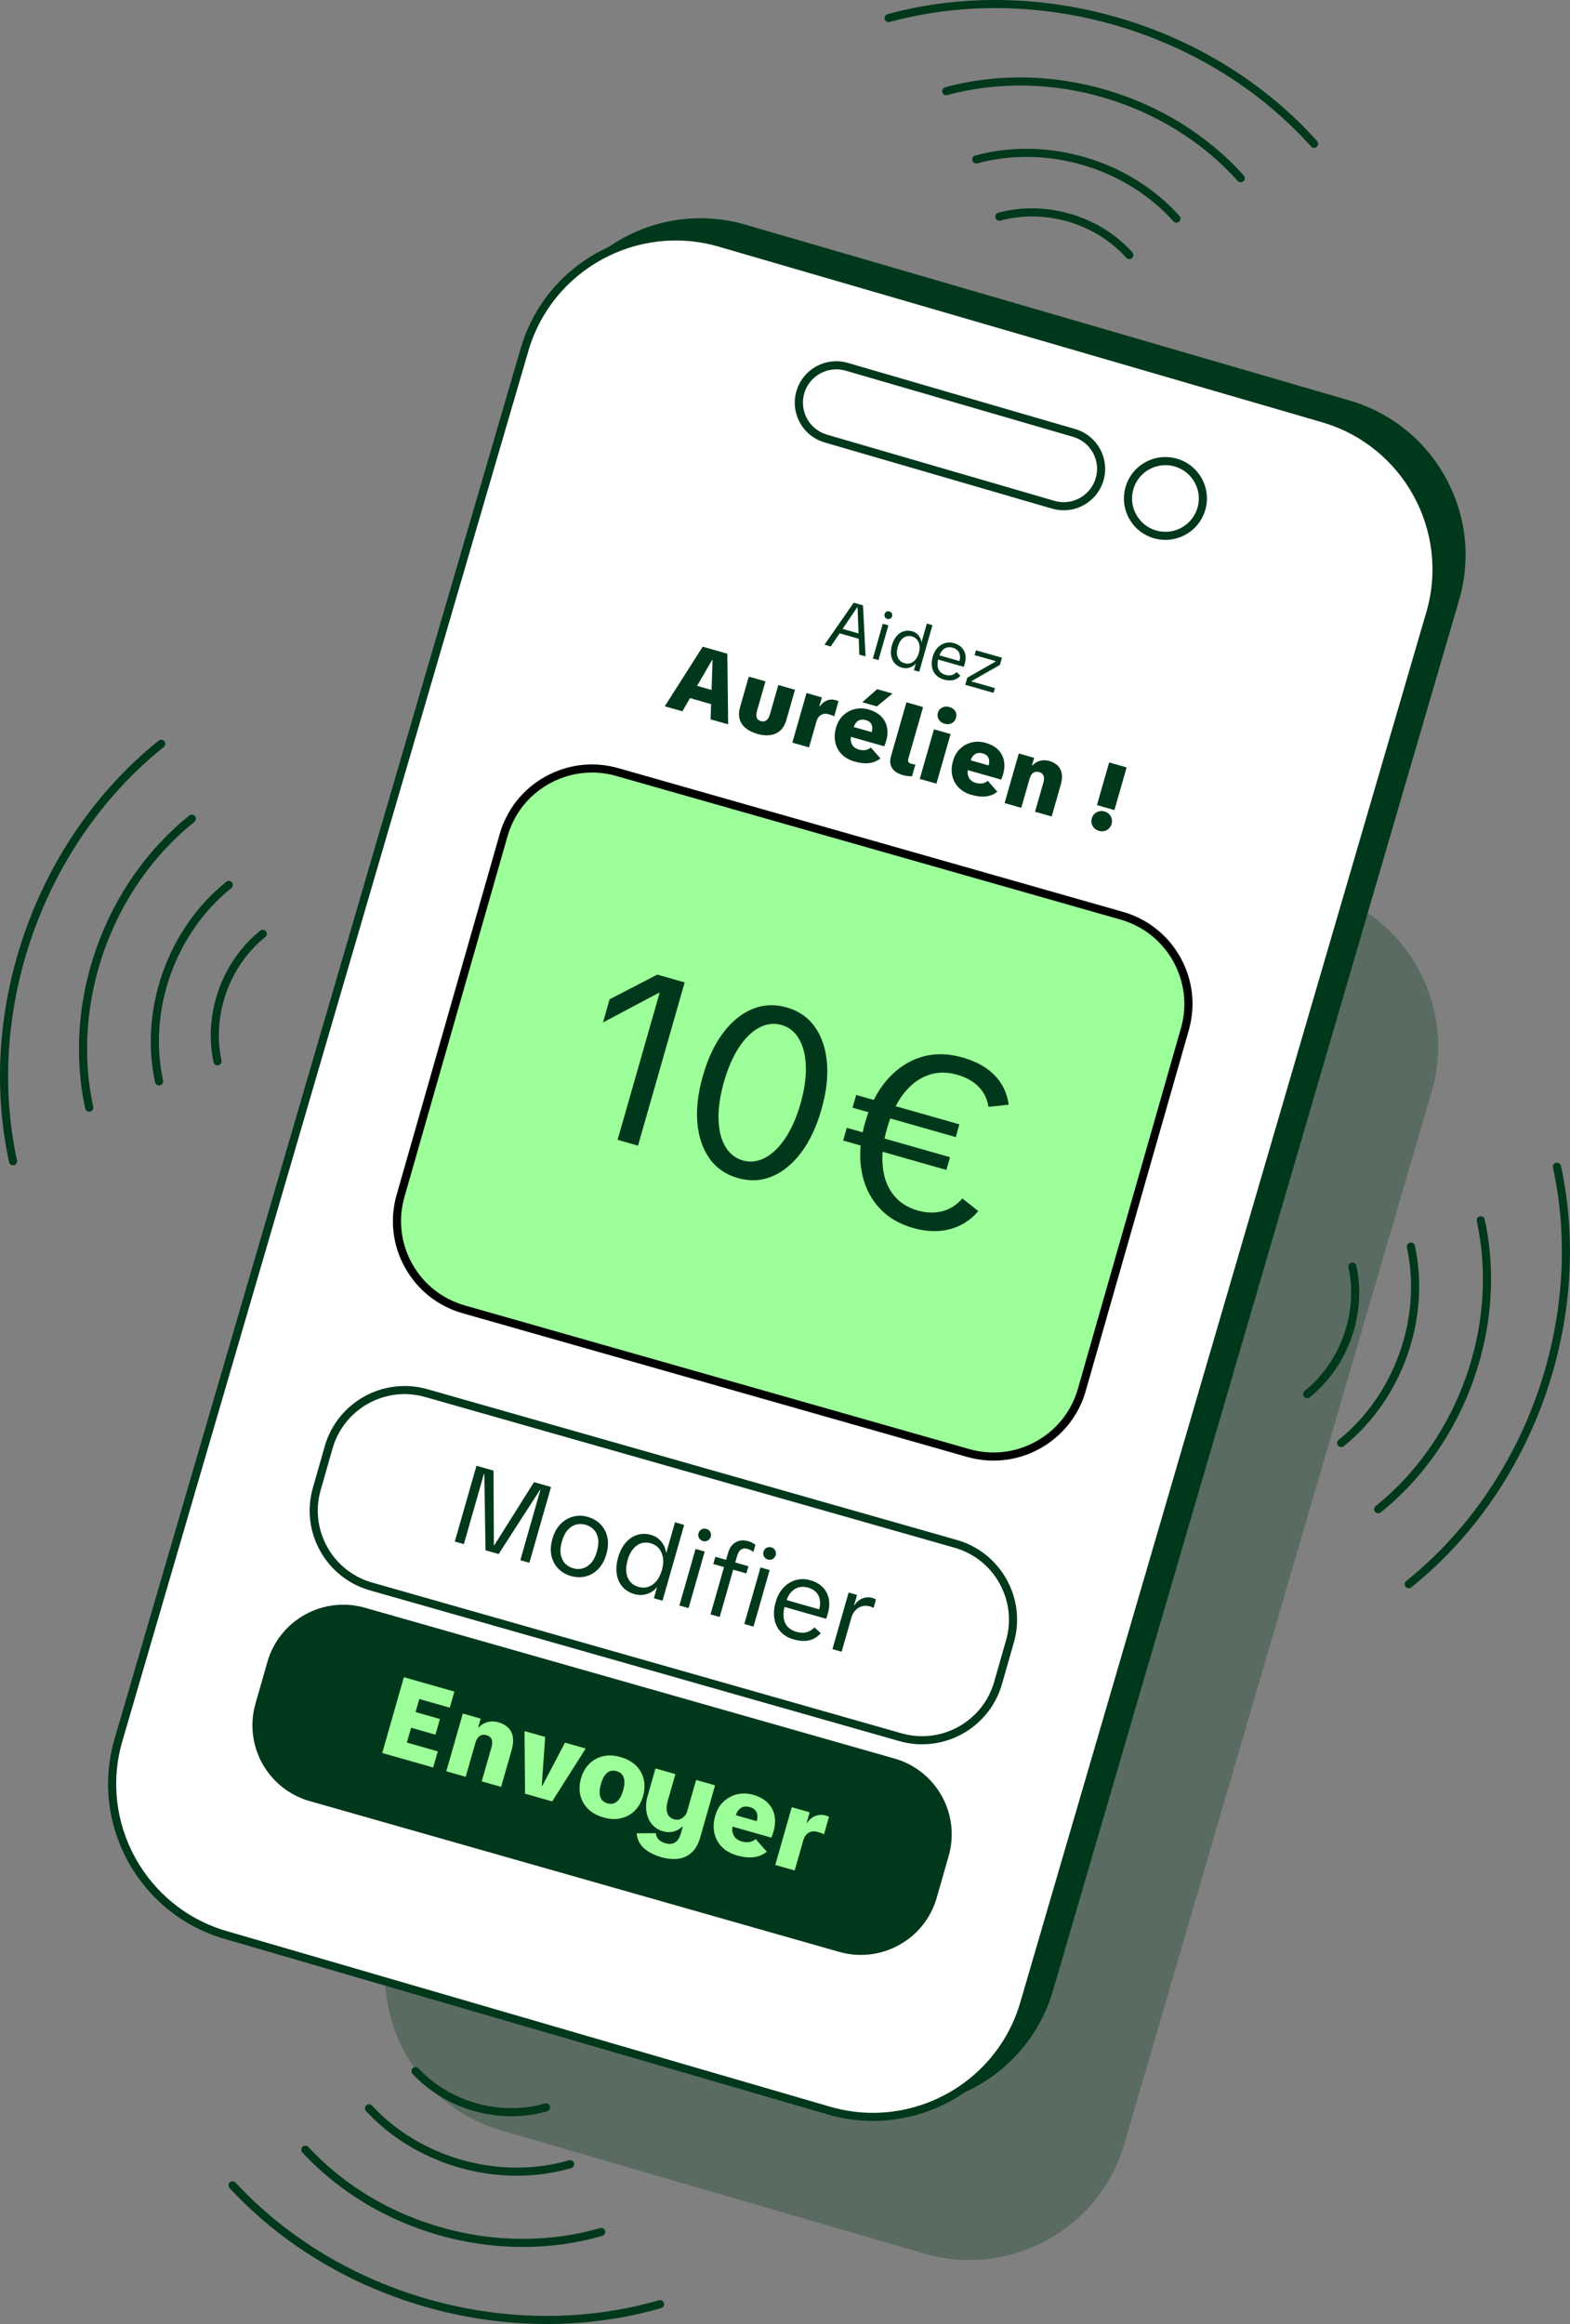 <svg width="150" height="222" viewBox="0 0 150 222" fill="none" xmlns="http://www.w3.org/2000/svg">
<rect x="0" y="0" width="150" height="222" fill="#808080" stroke="none"/>
<g clip-path="url(#clip0_282_7334)">
<g opacity="0.3">
<path d="M107.054 204.698L136.417 104.147C138.741 96.188 134.161 87.856 126.187 85.536L85.809 73.789C77.835 71.469 69.487 76.041 67.163 84L37.8 184.551C35.475 192.51 40.055 200.842 48.029 203.162L88.407 214.909C96.381 217.229 104.729 212.657 107.054 204.698Z" fill="#00381B"/>
<path d="M92.628 215.889C91.177 215.889 89.719 215.683 88.289 215.266L47.913 203.515C39.747 201.138 35.04 192.574 37.421 184.422L66.793 83.875C67.946 79.926 70.572 76.663 74.185 74.684C77.799 72.706 81.966 72.251 85.922 73.401L126.298 85.153C134.464 87.53 139.171 96.094 136.79 104.245L107.418 204.793C106.265 208.742 103.64 212.005 100.026 213.984C97.72 215.246 95.187 215.889 92.628 215.889ZM81.581 73.555C79.151 73.555 76.747 74.165 74.556 75.364C71.125 77.242 68.632 80.342 67.537 84.092L38.164 184.639C35.904 192.381 40.374 200.514 48.128 202.772L88.504 214.523C92.26 215.616 96.22 215.184 99.652 213.306C103.083 211.427 105.576 208.327 106.671 204.578L136.043 104.03C138.304 96.289 133.834 88.155 126.079 85.897L85.704 74.146C84.344 73.751 82.959 73.555 81.583 73.555H81.581Z" fill="#00381B"/>
</g>
<path d="M100.237 190.069L139.026 57.239C141.35 49.28 136.77 40.947 128.796 38.628L71.14 21.854C63.166 19.534 54.817 24.106 52.493 32.065L13.704 164.894C11.38 172.854 15.96 181.186 23.934 183.506L81.59 200.28C89.564 202.6 97.912 198.028 100.237 190.069Z" fill="#00381B"/>
<path d="M85.782 201.257C84.356 201.257 82.907 201.058 81.47 200.64L23.815 183.86C15.649 181.483 10.942 172.919 13.324 164.767L52.123 31.943C53.276 27.994 55.901 24.731 59.515 22.752C63.128 20.774 67.296 20.319 71.252 21.47L128.907 38.249C132.864 39.4 136.133 42.02 138.116 45.627C140.099 49.234 140.553 53.393 139.4 57.342L100.599 190.168C98.637 196.886 92.465 201.257 85.782 201.257ZM66.914 21.622C64.484 21.622 62.079 22.232 59.889 23.43C56.456 25.309 53.965 28.409 52.869 32.158L14.068 164.984C11.808 172.726 16.278 180.859 24.032 183.117L81.688 199.896C83.052 200.293 84.429 200.482 85.782 200.482C92.128 200.482 97.99 196.33 99.855 189.949L138.656 57.124C139.751 53.375 139.318 49.422 137.436 45.998C135.554 42.575 132.448 40.086 128.692 38.993L71.036 22.213C69.677 21.818 68.292 21.622 66.914 21.622Z" fill="#00381B"/>
<path d="M97.856 191.417L136.645 58.587C138.969 50.628 134.389 42.295 126.415 39.975L68.759 23.202C60.785 20.882 52.437 25.453 50.112 33.412L11.323 166.242C8.999 174.201 13.579 182.534 21.553 184.854L79.209 201.627C87.183 203.947 95.532 199.376 97.856 191.417Z" fill="white"/>
<path d="M83.401 202.603C81.975 202.603 80.526 202.403 79.09 201.985L21.434 185.206C13.268 182.829 8.561 174.265 10.943 166.113L49.744 33.289C50.897 29.34 53.522 26.077 57.135 24.098C60.749 22.12 64.916 21.665 68.873 22.816L126.528 39.595C134.694 41.972 139.401 50.536 137.02 58.688L98.219 191.513C96.256 198.231 90.084 202.603 83.401 202.603ZM11.315 166.223L11.688 166.331C9.427 174.073 13.897 182.206 21.651 184.464L79.307 201.243C80.671 201.64 82.048 201.829 83.401 201.829C89.747 201.829 95.609 197.677 97.474 191.297L136.275 58.471C138.535 50.73 134.065 42.596 126.311 40.338L68.656 23.559C60.899 21.303 52.751 25.764 50.488 33.504L11.688 166.33L11.315 166.221V166.223Z" fill="#00381B"/>
<path d="M101.629 48.746C101.257 48.746 100.881 48.693 100.513 48.586L78.79 42.265C77.774 41.969 76.933 41.295 76.424 40.369C75.915 39.443 75.797 38.373 76.094 37.359C76.705 35.263 78.91 34.057 81.009 34.667L102.732 40.989C104.831 41.599 106.04 43.801 105.429 45.895C105.132 46.909 104.457 47.748 103.53 48.256C102.937 48.58 102.287 48.746 101.629 48.746ZM79.903 35.282C78.522 35.282 77.246 36.185 76.84 37.574C76.348 39.259 77.321 41.029 79.009 41.52L100.732 47.841C101.55 48.08 102.411 47.985 103.159 47.577C103.905 47.168 104.448 46.492 104.687 45.676C104.926 44.86 104.831 44.001 104.422 43.254C104.012 42.509 103.336 41.967 102.518 41.729L80.795 35.407C80.499 35.321 80.199 35.281 79.904 35.281L79.903 35.282Z" fill="#00381B"/>
<path d="M111.345 51.574C110.979 51.574 110.607 51.522 110.238 51.416C109.221 51.12 108.38 50.446 107.871 49.52C107.363 48.594 107.245 47.524 107.541 46.51C107.837 45.495 108.512 44.656 109.44 44.148C110.368 43.64 111.44 43.522 112.456 43.818C113.472 44.114 114.313 44.787 114.822 45.714C115.331 46.64 115.449 47.71 115.153 48.724C114.649 50.451 113.063 51.574 111.345 51.574ZM111.348 44.434C109.968 44.434 108.692 45.337 108.286 46.726C108.047 47.542 108.141 48.402 108.551 49.148C108.961 49.893 109.637 50.435 110.455 50.674C112.143 51.165 113.916 50.194 114.408 48.509C114.647 47.693 114.552 46.833 114.143 46.087C113.733 45.342 113.057 44.8 112.239 44.561C111.943 44.475 111.643 44.434 111.348 44.434Z" fill="#00381B"/>
<path d="M85.454 167.982L34.87 153.58C30.864 152.44 26.691 154.757 25.548 158.755L24.407 162.747C23.265 166.745 25.586 170.911 29.591 172.051L80.176 186.453C84.181 187.593 88.355 185.276 89.497 181.278L90.638 177.286C91.781 173.288 89.46 169.122 85.454 167.982Z" fill="#00381B"/>
<path d="M107.166 87.47L58.975 73.75C54.308 72.422 49.446 75.121 48.115 79.778L38.268 114.236C36.937 118.894 39.641 123.746 44.308 125.075L92.499 138.795C97.165 140.124 102.027 137.425 103.358 132.767L113.205 98.309C114.536 93.652 111.832 88.799 107.166 87.47Z" fill="#9CFF99"/>
<path d="M94.923 139.525C94.077 139.525 93.228 139.407 92.392 139.169L44.2 125.448C41.843 124.778 39.889 123.231 38.698 121.093C37.506 118.956 37.221 116.483 37.894 114.131L47.742 79.672C48.413 77.32 49.964 75.37 52.105 74.181C54.246 72.992 56.724 72.707 59.08 73.379L107.273 87.1C109.63 87.77 111.583 89.317 112.775 91.454C113.966 93.591 114.252 96.065 113.578 98.417L103.731 132.875C103.059 135.228 101.509 137.177 99.368 138.367C97.985 139.135 96.462 139.525 94.923 139.525ZM56.551 73.798C55.143 73.798 53.748 74.156 52.482 74.859C50.52 75.948 49.102 77.732 48.488 79.886L38.64 114.345C38.024 116.497 38.287 118.761 39.377 120.717C40.468 122.675 42.255 124.09 44.414 124.703L92.606 138.424C94.763 139.039 97.031 138.777 98.991 137.689C100.95 136.6 102.37 134.816 102.984 132.662L112.832 98.203C114.103 93.759 111.513 89.111 107.06 87.843L58.868 74.122C58.103 73.904 57.326 73.797 56.551 73.797V73.798Z" fill="black"/>
<path d="M36.518 167.456L38.587 160.215L43.414 161.588L42.974 163.129L39.144 162.039L40.375 161.201L38.555 167.569L37.956 166.199L41.825 167.3L41.385 168.841L36.518 167.455V167.456ZM38.649 164.865L39.078 163.366L42.032 164.207L41.603 165.706L38.649 164.865Z" fill="#9CFF99"/>
<path d="M46.026 170.165L46.954 166.919C47.044 166.605 47.049 166.348 46.968 166.151C46.887 165.954 46.73 165.823 46.496 165.756C46.236 165.682 46.014 165.708 45.829 165.833C45.644 165.959 45.509 166.176 45.421 166.484L44.493 169.73L42.641 169.202L44.217 163.686L45.925 164.172L45.688 165.003L45.739 165.019C45.967 164.765 46.246 164.593 46.577 164.502C46.907 164.41 47.258 164.418 47.627 164.523C47.998 164.629 48.301 164.794 48.536 165.02C48.772 165.247 48.924 165.538 48.993 165.894C49.061 166.25 49.024 166.679 48.881 167.179L47.877 170.693L46.025 170.165H46.026Z" fill="#9CFF99"/>
<path d="M50.163 171.342L50.113 165.362L52.088 165.924L51.761 170.575L51.812 170.59L53.981 166.465L55.958 167.027L52.756 172.08L50.161 171.342H50.163Z" fill="#9CFF99"/>
<path d="M57.651 173.607C57.04 173.434 56.55 173.16 56.177 172.788C55.805 172.415 55.561 171.978 55.445 171.475C55.328 170.971 55.35 170.442 55.508 169.887C55.671 169.319 55.934 168.853 56.297 168.49C56.66 168.128 57.099 167.885 57.611 167.766C58.124 167.645 58.686 167.671 59.296 167.846C59.907 168.02 60.397 168.294 60.77 168.665C61.142 169.039 61.386 169.474 61.504 169.974C61.62 170.474 61.598 171.009 61.435 171.577C61.275 172.139 61.013 172.6 60.649 172.964C60.286 173.327 59.846 173.568 59.334 173.689C58.821 173.81 58.259 173.784 57.65 173.609L57.651 173.607ZM58.036 172.261C58.262 172.326 58.469 172.325 58.653 172.26C58.84 172.195 59.007 172.058 59.159 171.854C59.31 171.65 59.435 171.376 59.533 171.033C59.632 170.683 59.673 170.383 59.653 170.129C59.632 169.875 59.561 169.672 59.437 169.517C59.314 169.364 59.139 169.254 58.913 169.19C58.686 169.127 58.478 169.127 58.289 169.19C58.099 169.255 57.932 169.389 57.785 169.592C57.637 169.794 57.513 170.073 57.412 170.429C57.314 170.772 57.274 171.069 57.291 171.323C57.308 171.575 57.38 171.78 57.505 171.935C57.631 172.089 57.808 172.199 58.034 172.263L58.036 172.261Z" fill="#9CFF99"/>
<path d="M66.507 170.031L68.318 170.547L66.892 175.54C66.72 176.142 66.456 176.61 66.103 176.943C65.747 177.274 65.324 177.479 64.832 177.553C64.34 177.627 63.795 177.579 63.198 177.411C62.505 177.214 61.951 176.929 61.533 176.559C61.116 176.189 60.88 175.71 60.824 175.125L62.654 175.112C62.695 175.383 62.795 175.592 62.951 175.741C63.11 175.89 63.314 176 63.569 176.073C63.946 176.179 64.258 176.153 64.504 175.994C64.75 175.834 64.927 175.569 65.032 175.199L65.226 174.521L65.164 174.504C64.999 174.665 64.816 174.786 64.615 174.869C64.413 174.953 64.207 175.001 63.994 175.015C63.974 175.009 63.938 175.009 63.889 175.013C63.839 175.018 63.805 175.019 63.788 175.018C63.769 175.018 63.736 175.013 63.69 175.007C63.643 175.001 63.592 174.993 63.536 174.981C63.48 174.968 63.411 174.951 63.328 174.927C62.895 174.804 62.545 174.578 62.275 174.25C62.005 173.921 61.834 173.52 61.761 173.048C61.688 172.576 61.727 172.079 61.876 171.558L62.627 168.929L64.531 169.471L63.78 172.1C63.701 172.374 63.673 172.628 63.695 172.865C63.709 173.099 63.775 173.296 63.893 173.455C64.011 173.615 64.179 173.726 64.399 173.788C64.618 173.85 64.818 173.846 64.999 173.77C65.179 173.695 65.342 173.564 65.485 173.375C65.524 173.319 65.563 173.26 65.603 173.197L66.507 170.033V170.031Z" fill="#9CFF99"/>
<path d="M70.402 177.237C69.813 177.068 69.335 176.801 68.969 176.429C68.604 176.059 68.365 175.616 68.252 175.103C68.139 174.591 68.166 174.039 68.334 173.449C68.491 172.901 68.754 172.452 69.125 172.102C69.496 171.752 69.927 171.518 70.422 171.399C70.916 171.281 71.431 171.297 71.966 171.45C72.542 171.614 73.001 171.867 73.341 172.207C73.681 172.548 73.899 172.954 73.996 173.421C74.092 173.889 74.059 174.405 73.9 174.965C73.875 175.054 73.842 175.154 73.803 175.266C73.764 175.377 73.727 175.469 73.692 175.54L69.04 174.216L69.352 173.127L72.728 174.089L72.27 174.092C72.348 173.818 72.377 173.584 72.354 173.389C72.332 173.194 72.261 173.033 72.142 172.906C72.022 172.779 71.853 172.684 71.633 172.622C71.426 172.563 71.232 172.554 71.051 172.596C70.868 172.636 70.711 172.734 70.578 172.889C70.444 173.044 70.34 173.251 70.266 173.511L70.01 174.405C69.921 174.713 69.948 175.013 70.087 175.305C70.227 175.596 70.495 175.799 70.893 175.912C71.105 175.972 71.329 175.989 71.563 175.963C71.796 175.936 72.008 175.839 72.197 175.672L73.263 176.886C73.049 177.062 72.801 177.198 72.517 177.296C72.233 177.394 71.915 177.437 71.561 177.429C71.207 177.421 70.821 177.358 70.402 177.239V177.237Z" fill="#9CFF99"/>
<path d="M74.07 178.149L75.647 172.633L77.355 173.119L77.073 174.106L77.124 174.121C77.322 173.814 77.582 173.598 77.9 173.471C78.218 173.344 78.553 173.328 78.902 173.429C78.964 173.446 79.02 173.464 79.071 173.483C79.121 173.502 79.166 173.523 79.203 173.548L78.722 175.233C78.654 175.185 78.571 175.142 78.474 175.108C78.376 175.073 78.258 175.035 78.121 174.996C77.901 174.934 77.701 174.925 77.518 174.968C77.335 175.011 77.177 175.104 77.045 175.244C76.911 175.383 76.81 175.577 76.74 175.823L75.924 178.679L74.072 178.151L74.07 178.149Z" fill="#9CFF99"/>
<path d="M91.314 147.476L40.729 133.075C36.724 131.934 32.55 134.251 31.408 138.249L30.267 142.242C29.124 146.24 31.445 150.405 35.451 151.546L86.035 165.947C90.041 167.087 94.214 164.771 95.357 160.773L96.498 156.78C97.64 152.782 95.319 148.616 91.314 147.476Z" fill="white"/>
<path d="M88.098 166.626C87.38 166.626 86.651 166.528 85.926 166.321L35.34 151.919C31.135 150.722 28.69 146.333 29.889 142.136L31.031 138.142C32.23 133.945 36.627 131.505 40.832 132.702L91.418 147.104C95.623 148.301 98.068 152.69 96.869 156.887L95.727 160.881C94.734 164.354 91.55 166.624 88.098 166.624V166.626ZM86.139 165.576C89.932 166.655 93.898 164.455 94.981 160.668L96.123 156.675C97.204 152.888 94.999 148.93 91.206 147.849L40.619 133.447C36.826 132.367 32.86 134.568 31.777 138.354L30.635 142.348C29.554 146.135 31.759 150.093 35.552 151.174L86.139 165.576Z" fill="#00381B"/>
<path d="M59.007 108.881L63.015 94.856L62.948 94.838L57.609 97.672L58.242 95.46L62.799 93.099L65.414 93.844L60.956 109.438L59.006 108.882L59.007 108.881Z" fill="#00381B"/>
<path d="M70.498 112.536C69.346 112.207 68.442 111.583 67.786 110.662C67.13 109.74 66.744 108.605 66.627 107.253C66.509 105.903 66.686 104.407 67.155 102.768C67.623 101.13 68.264 99.767 69.077 98.682C69.89 97.596 70.82 96.834 71.864 96.397C72.906 95.961 74.005 95.905 75.158 96.233C76.31 96.561 77.21 97.186 77.859 98.104C78.507 99.024 78.889 100.159 79.007 101.509C79.125 102.86 78.948 104.356 78.479 105.994C78.011 107.634 77.37 108.997 76.557 110.081C75.744 111.167 74.818 111.93 73.783 112.368C72.746 112.808 71.653 112.864 70.5 112.536H70.498ZM70.978 110.854C71.687 111.055 72.394 110.97 73.1 110.595C73.806 110.222 74.453 109.59 75.043 108.704C75.631 107.818 76.112 106.725 76.483 105.424C76.853 104.125 77.024 102.943 76.993 101.879C76.962 100.817 76.745 99.941 76.343 99.25C75.941 98.561 75.386 98.115 74.677 97.912C73.952 97.706 73.237 97.79 72.531 98.164C71.825 98.539 71.181 99.169 70.599 100.058C70.017 100.947 69.541 102.042 69.17 103.341C68.798 104.642 68.624 105.822 68.649 106.883C68.672 107.944 68.886 108.82 69.288 109.51C69.69 110.199 70.253 110.648 70.978 110.854Z" fill="#00381B"/>
<path d="M80.556 108.95L80.904 107.733L90.765 110.541L90.418 111.758L80.555 108.95H80.556ZM81.453 105.813L81.801 104.596L91.662 107.403L91.315 108.62L81.451 105.813H81.453ZM87.208 117.293C85.833 116.901 84.725 116.22 83.886 115.249C83.045 114.276 82.514 113.102 82.292 111.725C82.07 110.349 82.193 108.843 82.66 107.208C83.132 105.559 83.83 104.205 84.756 103.146C85.683 102.088 86.759 101.367 87.987 100.984C89.214 100.602 90.53 100.609 91.934 101.009C92.806 101.257 93.549 101.588 94.166 102.003C94.782 102.418 95.279 102.921 95.653 103.513C96.027 104.105 96.267 104.775 96.373 105.522L94.441 105.737C94.325 104.97 94.008 104.328 93.495 103.807C92.979 103.287 92.294 102.904 91.437 102.661C90.447 102.379 89.515 102.396 88.643 102.714C87.769 103.03 86.998 103.618 86.329 104.479C85.659 105.34 85.135 106.44 84.752 107.779C84.368 109.119 84.23 110.33 84.337 111.411C84.443 112.492 84.779 113.396 85.347 114.123C85.915 114.849 86.686 115.351 87.661 115.629C88.517 115.874 89.313 115.897 90.049 115.701C90.784 115.504 91.415 115.098 91.942 114.485L93.468 115.685C92.983 116.264 92.415 116.715 91.763 117.039C91.111 117.362 90.404 117.548 89.639 117.593C88.876 117.638 88.064 117.539 87.208 117.294V117.293Z" fill="#00381B"/>
<path d="M78.775 61.587L81.562 57.573L82.452 57.827L82.697 62.704L82.103 62.535L81.931 57.999L81.912 57.995L79.368 61.756L78.773 61.587H78.775ZM80.018 60.441L80.151 59.975L82.381 60.61L82.247 61.076L80.018 60.441Z" fill="#00381B"/>
<path d="M83.393 62.902L84.341 59.585L84.877 59.738L83.929 63.055L83.393 62.902ZM84.773 59.122C84.673 59.092 84.597 59.035 84.547 58.948C84.497 58.861 84.486 58.766 84.516 58.66C84.545 58.56 84.603 58.485 84.693 58.437C84.781 58.389 84.876 58.38 84.978 58.409C85.075 58.437 85.149 58.495 85.199 58.581C85.248 58.668 85.259 58.762 85.231 58.863C85.202 58.968 85.141 59.044 85.053 59.092C84.964 59.14 84.871 59.15 84.775 59.122H84.773Z" fill="#00381B"/>
<path d="M86.17 63.776C85.883 63.694 85.652 63.553 85.475 63.35C85.298 63.147 85.187 62.898 85.138 62.603C85.09 62.307 85.117 61.984 85.219 61.631C85.322 61.273 85.471 60.983 85.666 60.759C85.862 60.534 86.088 60.384 86.346 60.305C86.603 60.226 86.873 60.226 87.154 60.307C87.318 60.353 87.461 60.429 87.585 60.531C87.708 60.635 87.809 60.754 87.885 60.892C87.961 61.03 88.007 61.174 88.024 61.324L88.049 61.332L88.553 59.566L89.09 59.72L87.82 64.166L87.314 64.022L87.492 63.398L87.474 63.392C87.38 63.511 87.263 63.608 87.12 63.683C86.977 63.758 86.825 63.803 86.66 63.821C86.496 63.837 86.332 63.822 86.167 63.776H86.17ZM86.408 63.351C86.614 63.41 86.808 63.41 86.99 63.35C87.171 63.289 87.331 63.176 87.469 63.009C87.607 62.842 87.716 62.625 87.79 62.36C87.865 62.1 87.885 61.861 87.851 61.648C87.816 61.434 87.739 61.253 87.616 61.104C87.495 60.956 87.335 60.853 87.137 60.798C86.935 60.74 86.744 60.74 86.566 60.798C86.388 60.856 86.231 60.968 86.094 61.134C85.958 61.299 85.851 61.518 85.775 61.786C85.699 62.05 85.675 62.29 85.702 62.504C85.73 62.719 85.802 62.899 85.924 63.045C86.043 63.19 86.204 63.292 86.408 63.35V63.351Z" fill="#00381B"/>
<path d="M90.183 64.917C89.859 64.824 89.6 64.672 89.406 64.46C89.212 64.248 89.09 63.992 89.041 63.692C88.993 63.391 89.018 63.069 89.116 62.724C89.215 62.378 89.367 62.098 89.572 61.878C89.778 61.66 90.019 61.511 90.293 61.432C90.568 61.353 90.854 61.356 91.148 61.44C91.443 61.523 91.684 61.66 91.87 61.846C92.056 62.033 92.175 62.258 92.23 62.521C92.284 62.784 92.267 63.074 92.177 63.388C92.16 63.447 92.143 63.506 92.127 63.565C92.11 63.623 92.093 63.668 92.075 63.699L89.397 62.937L89.511 62.533L91.862 63.202L91.645 63.242C91.718 63.004 91.74 62.792 91.71 62.606C91.68 62.42 91.608 62.265 91.488 62.14C91.369 62.014 91.212 61.925 91.02 61.87C90.83 61.816 90.649 61.81 90.478 61.853C90.307 61.897 90.152 61.993 90.016 62.145C89.879 62.296 89.771 62.516 89.688 62.801L89.662 62.896C89.547 63.3 89.544 63.637 89.656 63.91C89.767 64.183 89.997 64.368 90.346 64.468C90.553 64.526 90.742 64.534 90.912 64.492C91.085 64.45 91.243 64.354 91.39 64.206L91.758 64.542C91.636 64.684 91.494 64.794 91.336 64.872C91.178 64.949 91.001 64.991 90.809 64.997C90.616 65.003 90.407 64.975 90.185 64.912L90.183 64.917Z" fill="#00381B"/>
<path d="M92.224 65.417L92.418 64.735L95.144 63.179L95.148 63.16L93.114 62.581L93.246 62.121L95.729 62.827L95.532 63.515L92.813 65.067L92.806 65.091L95.055 65.731L94.925 66.185L92.221 65.415L92.224 65.417Z" fill="#00381B"/>
<path d="M63.512 67.471L67.138 61.776L69.49 62.445L69.569 69.194L67.89 68.716L68.078 63.073L68.025 63.057L65.194 67.948L63.513 67.469L63.512 67.471ZM65.482 66.562L65.842 65.299L68.742 66.125L68.382 67.387L65.482 66.562Z" fill="#00381B"/>
<path d="M72.356 70.103C71.908 69.977 71.54 69.795 71.25 69.56C70.96 69.325 70.767 69.038 70.669 68.699C70.572 68.36 70.586 67.969 70.713 67.528L71.54 64.634L73.132 65.088L72.325 67.911C72.251 68.169 72.241 68.382 72.296 68.547C72.35 68.713 72.486 68.826 72.705 68.888C72.899 68.944 73.071 68.917 73.22 68.81C73.369 68.704 73.481 68.521 73.554 68.261L74.361 65.438L75.953 65.891L75.126 68.786C75 69.227 74.803 69.565 74.534 69.8C74.266 70.035 73.946 70.176 73.572 70.223C73.198 70.269 72.793 70.231 72.358 70.107L72.356 70.103Z" fill="#00381B"/>
<path d="M75.701 70.941L77.056 66.202L78.523 66.62L78.281 67.467L78.325 67.48C78.496 67.216 78.717 67.031 78.992 66.921C79.265 66.811 79.552 66.798 79.853 66.885C79.906 66.901 79.954 66.916 79.997 66.932C80.041 66.947 80.078 66.966 80.111 66.987L79.698 68.434C79.639 68.392 79.569 68.356 79.485 68.325C79.402 68.296 79.301 68.263 79.183 68.229C78.993 68.175 78.821 68.167 78.665 68.206C78.506 68.245 78.371 68.322 78.258 68.443C78.143 68.564 78.056 68.73 77.996 68.942L77.295 71.395L75.703 70.941H75.701Z" fill="#00381B"/>
<path d="M81.655 72.75C81.148 72.606 80.738 72.374 80.425 72.056C80.111 71.737 79.905 71.358 79.809 70.917C79.711 70.475 79.736 70.001 79.88 69.496C80.015 69.026 80.242 68.64 80.56 68.34C80.878 68.039 81.249 67.838 81.674 67.736C82.097 67.633 82.539 67.649 83 67.779C83.495 67.92 83.889 68.137 84.181 68.43C84.473 68.722 84.66 69.071 84.743 69.472C84.825 69.874 84.798 70.316 84.66 70.799C84.639 70.875 84.611 70.962 84.576 71.056C84.542 71.152 84.511 71.229 84.48 71.291L80.485 70.153L80.752 69.218L83.652 70.043L83.259 70.046C83.326 69.811 83.351 69.609 83.332 69.442C83.314 69.275 83.251 69.137 83.149 69.027C83.047 68.919 82.901 68.837 82.712 68.784C82.535 68.735 82.369 68.727 82.212 68.761C82.055 68.796 81.92 68.88 81.805 69.012C81.691 69.145 81.602 69.323 81.539 69.546L81.32 70.314C81.244 70.579 81.266 70.836 81.387 71.087C81.506 71.338 81.737 71.511 82.079 71.609C82.262 71.662 82.453 71.675 82.654 71.654C82.854 71.632 83.036 71.548 83.199 71.403L84.114 72.447C83.931 72.598 83.717 72.715 83.473 72.798C83.23 72.882 82.957 72.921 82.653 72.913C82.349 72.905 82.016 72.851 81.658 72.749L81.655 72.75ZM83.804 65.834L85.272 66.252L83.774 67.477L82.387 67.082L83.805 65.835L83.804 65.834Z" fill="#00381B"/>
<path d="M86.267 74.044C85.772 73.903 85.426 73.679 85.23 73.372C85.035 73.066 84.999 72.694 85.123 72.259L86.6 67.088L88.192 67.542L86.783 72.474C86.744 72.609 86.751 72.716 86.802 72.795C86.853 72.874 86.943 72.931 87.073 72.966C87.12 72.98 87.177 72.991 87.246 73.001C87.312 73.01 87.385 73.013 87.463 73.01L87.135 74.157C86.976 74.157 86.828 74.148 86.689 74.131C86.55 74.114 86.411 74.085 86.268 74.044H86.267Z" fill="#00381B"/>
<path d="M87.875 74.407L89.23 69.668L90.821 70.122L89.467 74.861L87.875 74.407ZM90.25 69.139C89.998 69.066 89.81 68.931 89.689 68.73C89.568 68.53 89.54 68.315 89.605 68.086C89.67 67.856 89.807 67.691 90.015 67.587C90.222 67.483 90.454 67.469 90.707 67.54C90.966 67.615 91.152 67.746 91.267 67.938C91.382 68.13 91.405 68.344 91.337 68.578C91.271 68.807 91.136 68.976 90.935 69.083C90.733 69.19 90.503 69.208 90.25 69.135V69.139Z" fill="#00381B"/>
<path d="M92.829 75.932C92.322 75.788 91.912 75.555 91.598 75.238C91.285 74.921 91.079 74.54 90.983 74.098C90.885 73.657 90.91 73.185 91.054 72.678C91.189 72.207 91.415 71.822 91.733 71.521C92.052 71.221 92.424 71.02 92.847 70.917C93.271 70.815 93.713 70.831 94.172 70.961C94.667 71.102 95.061 71.319 95.353 71.611C95.645 71.904 95.833 72.252 95.915 72.653C95.997 73.056 95.971 73.497 95.833 73.981C95.811 74.056 95.783 74.143 95.749 74.238C95.715 74.334 95.684 74.411 95.653 74.473L91.657 73.335L91.924 72.399L94.824 73.225L94.432 73.228C94.498 72.993 94.523 72.791 94.504 72.624C94.486 72.457 94.424 72.319 94.321 72.209C94.219 72.101 94.073 72.019 93.884 71.966C93.707 71.915 93.541 71.909 93.384 71.943C93.228 71.978 93.093 72.062 92.978 72.194C92.863 72.327 92.775 72.505 92.711 72.728L92.492 73.496C92.416 73.761 92.438 74.018 92.559 74.269C92.678 74.519 92.909 74.693 93.251 74.79C93.434 74.843 93.625 74.857 93.826 74.835C94.027 74.814 94.208 74.73 94.371 74.585L95.287 75.628C95.103 75.78 94.889 75.898 94.646 75.98C94.402 76.064 94.129 76.101 93.825 76.094C93.521 76.088 93.189 76.032 92.83 75.93L92.829 75.932Z" fill="#00381B"/>
<path d="M98.888 77.543L99.686 74.755C99.763 74.484 99.766 74.264 99.698 74.096C99.628 73.927 99.493 73.814 99.293 73.757C99.07 73.693 98.877 73.715 98.721 73.822C98.562 73.928 98.446 74.116 98.37 74.381L97.572 77.168L95.981 76.714L97.335 71.976L98.803 72.394L98.598 73.109L98.641 73.122C98.837 72.903 99.077 72.756 99.361 72.677C99.645 72.598 99.946 72.604 100.264 72.696C100.582 72.787 100.843 72.93 101.045 73.123C101.248 73.318 101.378 73.568 101.437 73.874C101.496 74.181 101.465 74.548 101.341 74.978L100.478 77.997L98.886 77.543H98.888Z" fill="#00381B"/>
<path d="M104.999 79.369C104.822 79.318 104.673 79.233 104.551 79.112C104.43 78.991 104.348 78.848 104.306 78.684C104.264 78.52 104.269 78.35 104.318 78.172C104.368 77.995 104.455 77.85 104.577 77.735C104.7 77.62 104.844 77.543 105.012 77.501C105.179 77.459 105.352 77.464 105.528 77.515C105.711 77.568 105.86 77.654 105.975 77.775C106.09 77.898 106.169 78.038 106.213 78.201C106.256 78.362 106.251 78.532 106.202 78.709C106.154 78.879 106.067 79.025 105.943 79.146C105.819 79.267 105.676 79.347 105.516 79.387C105.355 79.428 105.182 79.421 105.001 79.369H104.999ZM104.804 76.908L105.969 72.832L107.64 73.308L106.475 77.383L104.804 76.908Z" fill="#00381B"/>
<path d="M43.453 147.257L45.523 140.016L47.149 140.479L47.185 147.598L47.227 147.61L51.02 141.581L52.646 142.044L50.576 149.286L49.712 149.039L51.634 142.311L51.603 142.301L47.642 148.449L46.387 148.092L46.272 140.784L46.241 140.774L44.319 147.503L43.455 147.257H43.453Z" fill="#00381B"/>
<path d="M54.544 150.548C54.057 150.408 53.65 150.17 53.324 149.829C52.998 149.489 52.784 149.075 52.682 148.592C52.58 148.107 52.611 147.577 52.775 147.001C52.941 146.419 53.199 145.95 53.545 145.594C53.892 145.238 54.294 144.997 54.752 144.877C55.209 144.756 55.678 144.762 56.159 144.9C56.652 145.041 57.062 145.281 57.388 145.622C57.714 145.962 57.928 146.376 58.03 146.859C58.133 147.344 58.1 147.881 57.931 148.47C57.766 149.046 57.512 149.512 57.169 149.869C56.826 150.227 56.426 150.466 55.97 150.583C55.514 150.701 55.037 150.69 54.544 150.549V150.548ZM54.766 149.812C55.068 149.899 55.368 149.902 55.664 149.823C55.96 149.744 56.229 149.575 56.466 149.314C56.704 149.052 56.891 148.685 57.026 148.212C57.163 147.734 57.2 147.317 57.138 146.967C57.074 146.616 56.938 146.331 56.725 146.111C56.513 145.891 56.257 145.739 55.954 145.653C55.645 145.564 55.343 145.558 55.048 145.634C54.752 145.708 54.485 145.879 54.246 146.143C54.007 146.408 53.819 146.782 53.681 147.26C53.546 147.732 53.511 148.143 53.574 148.49C53.638 148.837 53.776 149.123 53.985 149.346C54.196 149.569 54.455 149.724 54.764 149.812H54.766Z" fill="#00381B"/>
<path d="M60.605 152.274C60.138 152.141 59.761 151.91 59.474 151.581C59.185 151.251 59.004 150.845 58.926 150.363C58.848 149.882 58.892 149.354 59.056 148.779C59.222 148.197 59.466 147.723 59.784 147.359C60.102 146.995 60.473 146.747 60.892 146.619C61.311 146.49 61.75 146.49 62.209 146.622C62.477 146.698 62.71 146.82 62.91 146.989C63.111 147.158 63.273 147.353 63.399 147.577C63.525 147.802 63.599 148.036 63.627 148.28L63.669 148.293L64.491 145.417L65.366 145.666L63.297 152.908L62.473 152.674L62.763 151.656L62.732 151.647C62.58 151.841 62.388 151.999 62.156 152.123C61.925 152.245 61.675 152.321 61.407 152.349C61.14 152.377 60.872 152.352 60.605 152.276V152.274ZM60.991 151.584C61.328 151.68 61.643 151.678 61.938 151.581C62.232 151.483 62.493 151.299 62.719 151.026C62.946 150.754 63.121 150.402 63.244 149.97C63.365 149.546 63.398 149.158 63.342 148.808C63.286 148.458 63.159 148.164 62.96 147.923C62.761 147.681 62.502 147.514 62.18 147.422C61.851 147.328 61.54 147.33 61.25 147.424C60.96 147.518 60.704 147.701 60.482 147.972C60.26 148.243 60.087 148.596 59.961 149.035C59.838 149.467 59.798 149.857 59.843 150.207C59.888 150.557 60.007 150.85 60.203 151.087C60.398 151.323 60.661 151.489 60.989 151.582L60.991 151.584Z" fill="#00381B"/>
<path d="M64.91 153.366L66.454 147.963L67.329 148.212L65.785 153.615L64.91 153.366ZM67.158 147.209C66.994 147.162 66.87 147.068 66.789 146.925C66.707 146.784 66.691 146.626 66.739 146.456C66.786 146.292 66.882 146.171 67.026 146.094C67.171 146.016 67.326 146.001 67.49 146.049C67.649 146.094 67.768 146.187 67.85 146.329C67.933 146.472 67.95 146.623 67.903 146.789C67.853 146.961 67.757 147.085 67.613 147.162C67.469 147.24 67.317 147.255 67.16 147.21L67.158 147.209Z" fill="#00381B"/>
<path d="M67.884 154.213L69.566 148.329C69.701 147.855 69.943 147.52 70.292 147.324C70.641 147.127 71.043 147.093 71.495 147.223C71.645 147.266 71.769 147.314 71.866 147.367C71.962 147.42 72.066 147.485 72.177 147.561L71.98 148.248C71.875 148.174 71.78 148.113 71.693 148.067C71.606 148.02 71.518 147.983 71.43 147.959C71.183 147.889 70.975 147.909 70.806 148.019C70.637 148.129 70.514 148.321 70.435 148.593L68.758 154.463L67.883 154.213H67.884ZM68.148 149.402L68.345 148.714L71.504 149.614L71.307 150.302L68.148 149.402Z" fill="#00381B"/>
<path d="M71.115 155.133L72.659 149.73L73.534 149.979L71.99 155.382L71.115 155.133ZM73.365 148.976C73.201 148.929 73.076 148.835 72.996 148.692C72.913 148.551 72.898 148.393 72.946 148.223C72.993 148.059 73.089 147.938 73.233 147.861C73.377 147.783 73.532 147.768 73.697 147.814C73.855 147.859 73.975 147.952 74.057 148.095C74.139 148.237 74.156 148.389 74.11 148.554C74.06 148.726 73.964 148.85 73.82 148.928C73.675 149.005 73.523 149.021 73.367 148.976H73.365Z" fill="#00381B"/>
<path d="M75.846 156.613C75.317 156.463 74.895 156.215 74.579 155.87C74.262 155.525 74.064 155.107 73.985 154.617C73.905 154.128 73.946 153.603 74.107 153.041C74.267 152.479 74.515 152.02 74.85 151.664C75.186 151.308 75.578 151.066 76.026 150.938C76.475 150.809 76.939 150.814 77.42 150.952C77.899 151.088 78.292 151.309 78.594 151.613C78.897 151.918 79.092 152.285 79.181 152.712C79.269 153.141 79.241 153.612 79.094 154.126C79.066 154.222 79.04 154.318 79.012 154.414C78.984 154.51 78.956 154.583 78.926 154.634L74.563 153.392L74.751 152.734L78.58 153.824L78.228 153.891C78.346 153.502 78.382 153.157 78.335 152.855C78.288 152.553 78.168 152.301 77.974 152.096C77.78 151.893 77.525 151.746 77.209 151.656C76.9 151.568 76.607 151.559 76.327 151.627C76.048 151.695 75.797 151.853 75.575 152.101C75.352 152.349 75.175 152.705 75.041 153.171L74.998 153.326C74.81 153.984 74.807 154.534 74.987 154.978C75.168 155.423 75.542 155.725 76.113 155.887C76.45 155.983 76.757 155.997 77.036 155.927C77.316 155.859 77.575 155.703 77.815 155.46L78.416 156.008C78.216 156.24 77.986 156.418 77.728 156.545C77.469 156.672 77.184 156.74 76.869 156.75C76.554 156.761 76.216 156.714 75.851 156.61L75.846 156.613Z" fill="#00381B"/>
<path d="M79.535 157.53L81.079 152.127L81.881 152.356L81.599 153.343L81.63 153.352C81.822 153.044 82.073 152.825 82.385 152.695C82.697 152.565 83.017 152.548 83.347 152.641C83.416 152.661 83.481 152.684 83.544 152.714C83.606 152.743 83.656 152.77 83.693 152.796L83.464 153.597C83.42 153.569 83.368 153.544 83.308 153.519C83.248 153.494 83.178 153.471 83.096 153.448C82.841 153.375 82.596 153.372 82.359 153.439C82.122 153.504 81.914 153.631 81.734 153.816C81.554 154.002 81.423 154.242 81.338 154.537L80.41 157.783L79.535 157.533V157.53Z" fill="#00381B"/>
<path d="M107.894 24.75C107.787 24.75 107.681 24.707 107.605 24.622C104.668 21.343 99.837 19.916 95.586 21.071C95.379 21.127 95.165 21.006 95.109 20.798C95.053 20.593 95.174 20.379 95.382 20.323C99.911 19.093 105.056 20.613 108.186 24.106C108.328 24.266 108.314 24.511 108.155 24.653C108.08 24.72 107.989 24.752 107.896 24.752L107.894 24.75Z" fill="#00381B"/>
<path d="M112.394 21.266C112.287 21.266 112.181 21.223 112.105 21.137C107.528 16.029 100.002 13.805 93.377 15.604C93.17 15.66 92.956 15.539 92.9 15.332C92.844 15.126 92.966 14.912 93.173 14.856C100.076 12.982 107.916 15.299 112.684 20.622C112.827 20.781 112.813 21.026 112.653 21.168C112.579 21.235 112.487 21.267 112.394 21.267V21.266Z" fill="#00381B"/>
<path d="M118.539 17.41C118.432 17.41 118.327 17.366 118.251 17.281C111.472 9.713 100.323 6.419 90.507 9.084C90.301 9.14 90.087 9.019 90.031 8.812C89.975 8.606 90.096 8.392 90.304 8.336C100.395 5.595 111.858 8.984 118.829 16.764C118.972 16.923 118.958 17.168 118.798 17.311C118.724 17.377 118.632 17.41 118.539 17.41Z" fill="#00381B"/>
<path d="M125.547 14.122C125.439 14.122 125.334 14.079 125.258 13.994C115.42 3.012 99.243 -1.768 85.002 2.099C84.795 2.155 84.581 2.034 84.525 1.826C84.469 1.62 84.591 1.407 84.798 1.351C99.316 -2.592 115.808 2.282 125.835 13.476C125.978 13.636 125.964 13.881 125.804 14.023C125.73 14.09 125.638 14.122 125.545 14.122H125.547Z" fill="#00381B"/>
<path d="M48.872 202.155C45.347 202.155 41.817 200.699 39.415 198.104C39.27 197.947 39.28 197.701 39.437 197.557C39.594 197.411 39.84 197.422 39.985 197.579C42.975 200.81 47.828 202.159 52.06 200.936C52.267 200.877 52.481 200.995 52.541 201.201C52.6 201.407 52.483 201.62 52.276 201.681C51.168 202.001 50.019 202.156 48.87 202.156L48.872 202.155Z" fill="#00381B"/>
<path d="M49.384 207.834C44.013 207.834 38.632 205.616 34.972 201.659C34.826 201.503 34.837 201.257 34.994 201.112C35.151 200.967 35.397 200.978 35.541 201.134C40.201 206.169 47.761 208.272 54.359 206.365C54.565 206.307 54.779 206.424 54.84 206.63C54.898 206.836 54.781 207.05 54.574 207.11C52.885 207.598 51.135 207.834 49.384 207.834Z" fill="#00381B"/>
<path d="M49.96 214.641C42.106 214.641 34.241 211.398 28.89 205.614C28.744 205.458 28.755 205.212 28.912 205.068C29.069 204.922 29.315 204.933 29.459 205.089C36.361 212.547 47.561 215.662 57.331 212.839C57.538 212.78 57.752 212.897 57.812 213.103C57.871 213.309 57.753 213.523 57.547 213.583C55.078 214.297 52.519 214.641 49.96 214.641Z" fill="#00381B"/>
<path d="M52.249 222.001C40.951 222.001 29.636 217.336 21.937 209.016C21.791 208.859 21.802 208.613 21.959 208.469C22.115 208.323 22.362 208.334 22.506 208.491C32.52 219.312 48.772 223.831 62.949 219.735C63.155 219.676 63.369 219.794 63.43 220C63.489 220.206 63.371 220.42 63.164 220.48C59.613 221.507 55.93 222.002 52.248 222.002L52.249 222.001Z" fill="#00381B"/>
<path d="M124.892 133.56C124.778 133.56 124.665 133.51 124.589 133.416C124.456 133.249 124.482 133.006 124.648 132.872C128.083 130.117 129.766 125.379 128.836 121.078C128.791 120.869 128.924 120.663 129.133 120.618C129.343 120.573 129.549 120.706 129.594 120.915C130.586 125.495 128.794 130.543 125.134 133.476C125.062 133.534 124.977 133.561 124.892 133.561V133.56Z" fill="#00381B"/>
<path d="M128.14 138.229C128.026 138.229 127.913 138.18 127.837 138.085C127.704 137.918 127.73 137.675 127.896 137.542C133.249 133.249 135.871 125.865 134.42 119.166C134.375 118.957 134.509 118.751 134.718 118.706C134.928 118.661 135.134 118.794 135.179 119.003C136.69 125.981 133.958 133.675 128.382 138.147C128.31 138.205 128.225 138.233 128.14 138.233V138.229Z" fill="#00381B"/>
<path d="M131.675 144.557C131.561 144.557 131.448 144.508 131.372 144.413C131.239 144.246 131.265 144.003 131.431 143.869C139.361 137.511 143.245 126.573 141.096 116.649C141.051 116.44 141.184 116.234 141.394 116.189C141.603 116.144 141.809 116.278 141.854 116.487C144.064 126.689 140.07 137.937 131.917 144.473C131.845 144.531 131.76 144.559 131.675 144.559V144.557Z" fill="#00381B"/>
<path d="M134.593 151.715C134.479 151.715 134.366 151.665 134.29 151.571C134.157 151.404 134.183 151.16 134.349 151.027C145.855 141.802 151.491 125.93 148.374 111.531C148.329 111.322 148.462 111.116 148.671 111.071C148.881 111.026 149.087 111.159 149.132 111.369C152.311 126.046 146.566 142.228 134.836 151.631C134.765 151.689 134.68 151.716 134.594 151.716L134.593 151.715Z" fill="#00381B"/>
<path d="M20.782 101.769C20.603 101.769 20.442 101.645 20.403 101.464C19.412 96.885 21.204 91.836 24.864 88.903C25.031 88.77 25.275 88.796 25.408 88.962C25.542 89.129 25.515 89.373 25.349 89.506C21.914 92.261 20.231 96.999 21.162 101.3C21.207 101.509 21.073 101.715 20.864 101.76C20.836 101.766 20.808 101.769 20.782 101.769Z" fill="#00381B"/>
<path d="M15.197 103.684C15.018 103.684 14.857 103.56 14.818 103.378C13.307 96.4 16.039 88.707 21.616 84.234C21.783 84.101 22.027 84.127 22.16 84.293C22.294 84.46 22.267 84.704 22.101 84.837C16.748 89.129 14.126 96.513 15.577 103.213C15.622 103.422 15.488 103.628 15.279 103.673C15.251 103.679 15.223 103.682 15.197 103.682V103.684Z" fill="#00381B"/>
<path d="M8.524 106.199C8.345 106.199 8.184 106.075 8.145 105.894C5.936 95.692 9.93 84.444 18.083 77.907C18.25 77.774 18.494 77.8 18.628 77.966C18.761 78.133 18.735 78.376 18.569 78.51C10.639 84.868 6.755 95.806 8.904 105.73C8.949 105.939 8.816 106.145 8.606 106.19C8.578 106.196 8.55 106.199 8.524 106.199Z" fill="#00381B"/>
<path d="M1.245 111.317C1.067 111.317 0.906 111.193 0.867 111.012C-2.312 96.334 3.433 80.152 15.163 70.749C15.33 70.616 15.574 70.642 15.707 70.808C15.841 70.975 15.814 71.218 15.648 71.351C4.142 80.577 -1.493 96.448 1.624 110.848C1.669 111.057 1.535 111.263 1.326 111.307C1.298 111.314 1.27 111.317 1.244 111.317H1.245Z" fill="#00381B"/>
</g>
<defs>
<clipPath id="clip0_282_7334">
<rect width="150" height="222" fill="white"/>
</clipPath>
</defs>
</svg>
